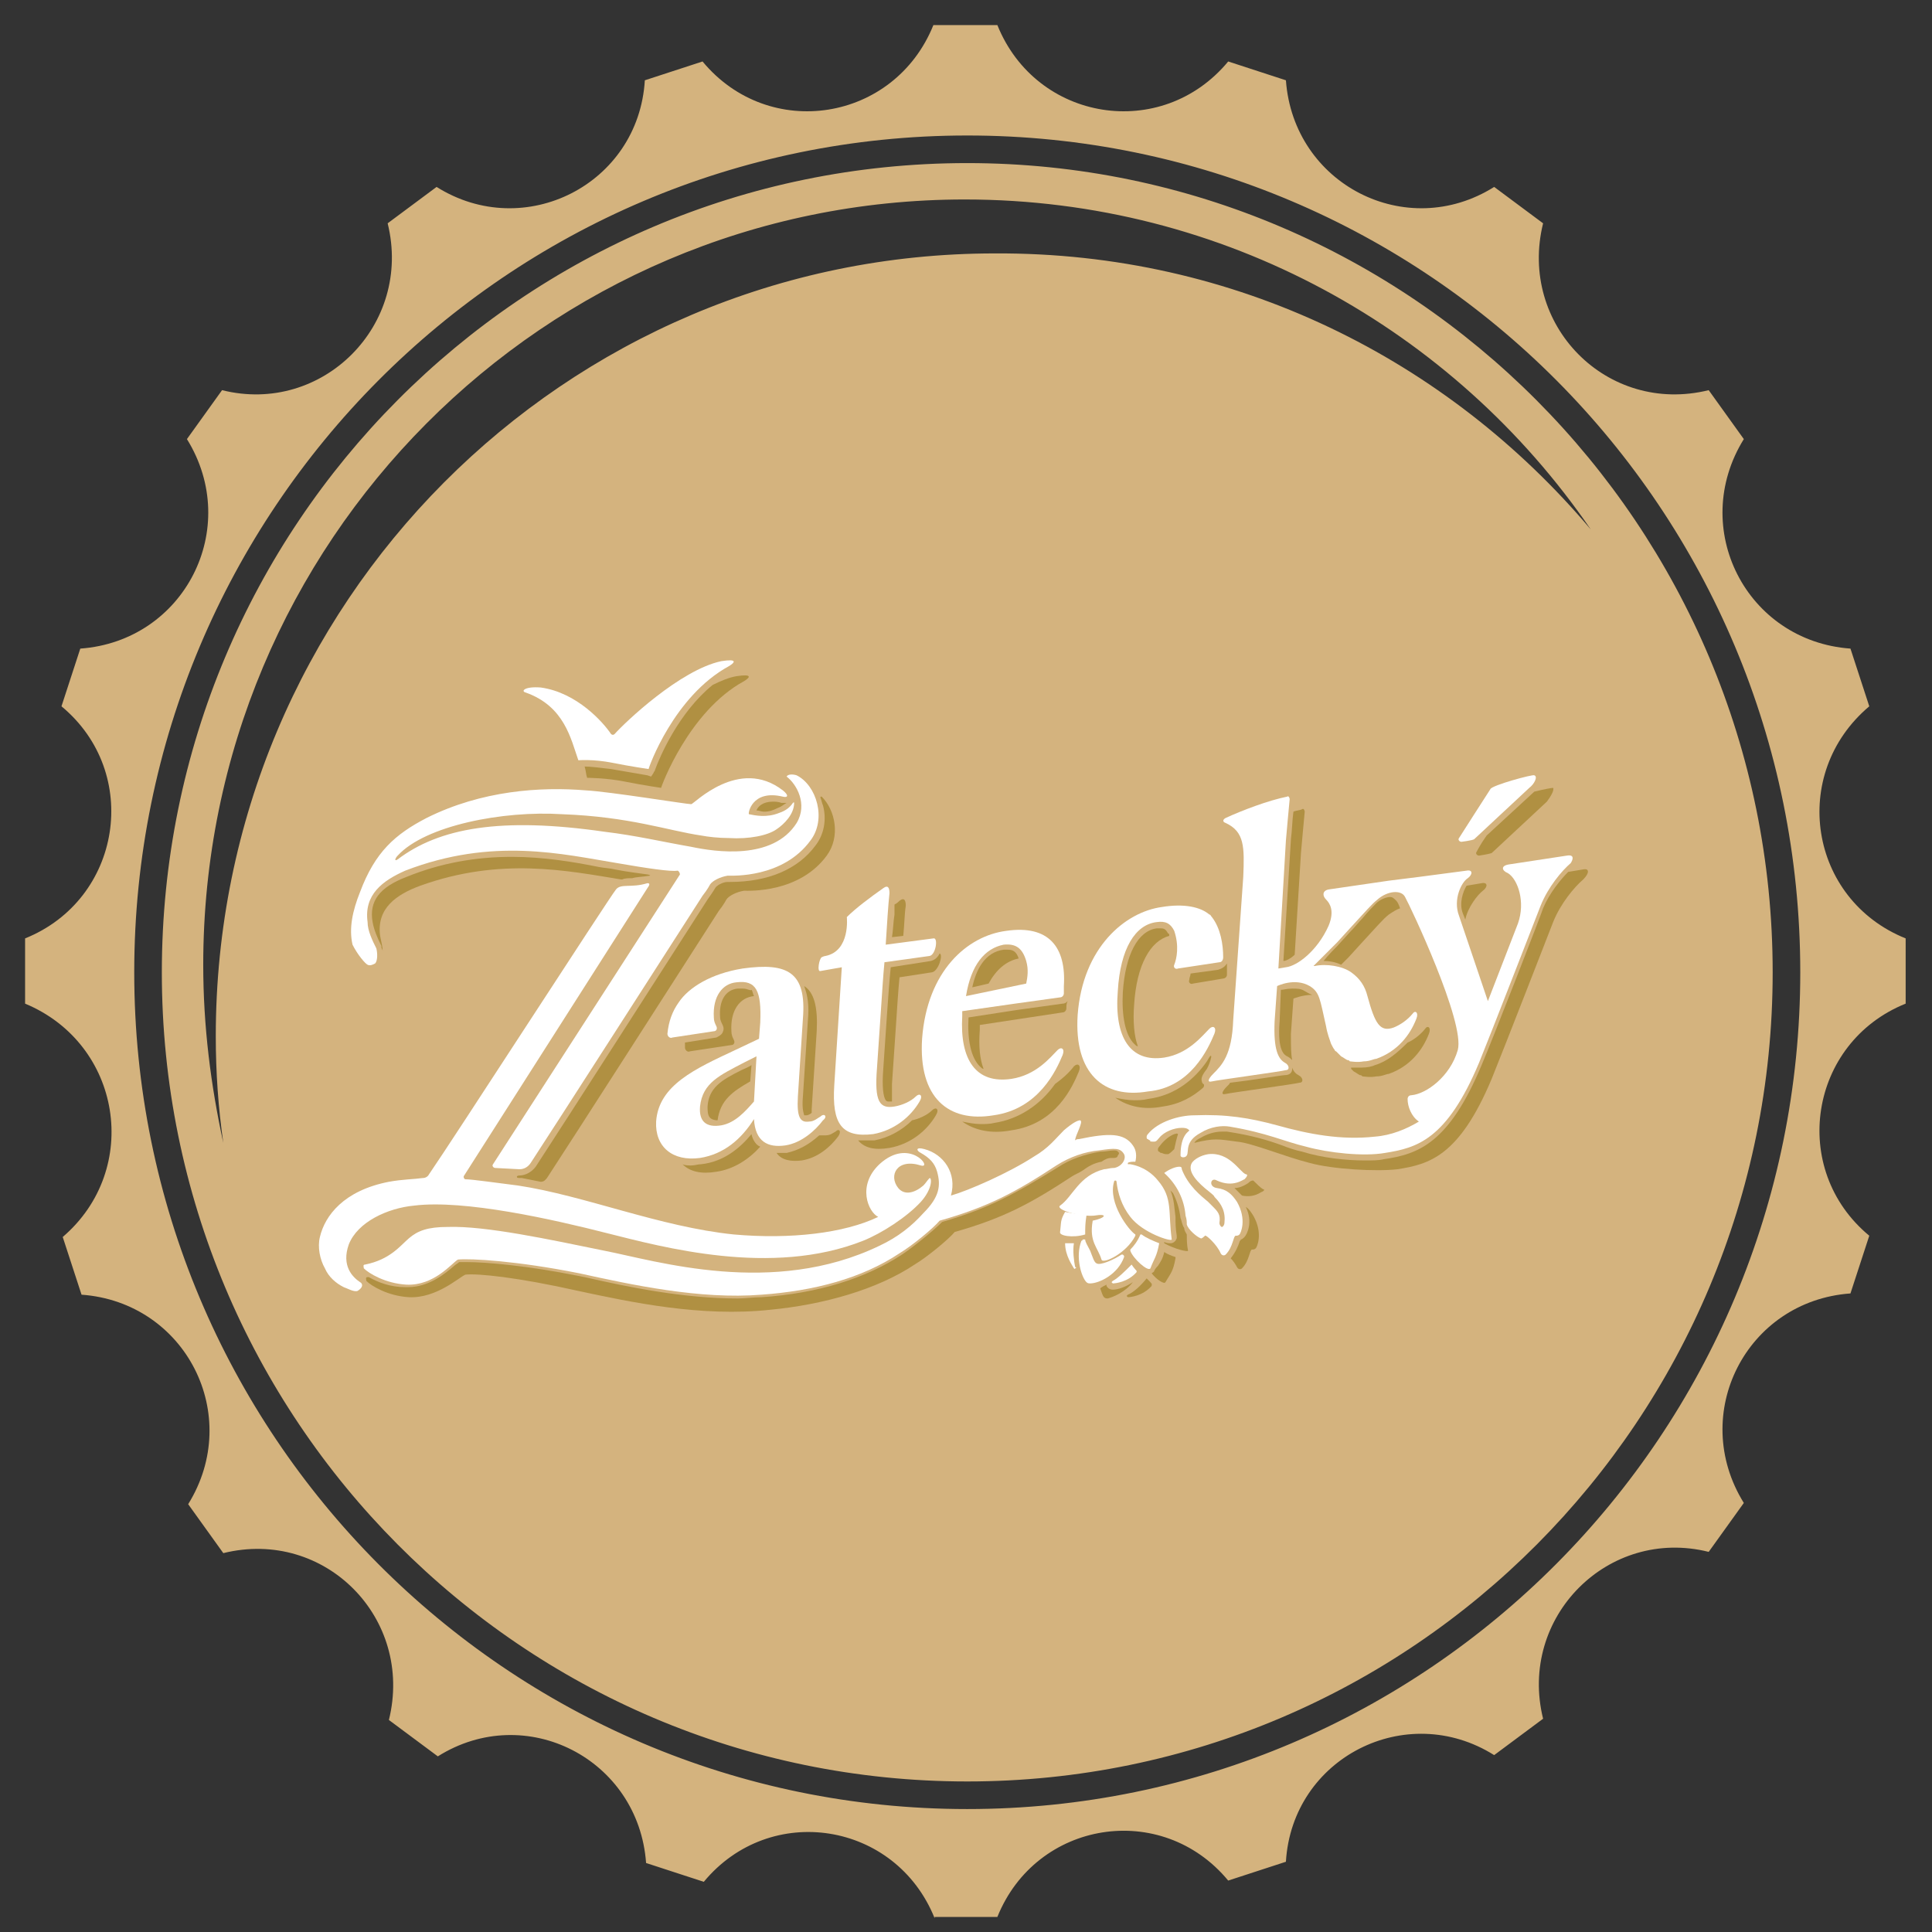 <?xml version="1.0" encoding="UTF-8"?>
<!-- Generator: Adobe Illustrator 27.2.0, SVG Export Plug-In . SVG Version: 6.00 Build 0)  -->
<svg xmlns="http://www.w3.org/2000/svg" xmlns:xlink="http://www.w3.org/1999/xlink" version="1.1" id="Bottle_caps_icons" x="0px" y="0px" viewBox="0 0 154 154" style="enable-background:new 0 0 154 154;" xml:space="preserve">
<rect x="0" y="0" width="154" height="154" fill="#333333" stroke="none"/>
<style type="text/css">
	.st0{fill-rule:evenodd;clip-rule:evenodd;fill:#D4B37E;}
	.st1{fill:#B09042;}
	.st2{fill:#FFFFFF;}
</style>
<path class="st0" d="M74.5,152.9c-3.1-7.7-13.1-9.3-18.4-2.9l-4.6-1.5c-0.6-8.3-9.6-12.9-16.6-8.5l-3.9-2.9  c2-8.1-5.1-15.3-13.2-13.3l-2.8-3.9c4.4-7.1-0.2-16.1-8.5-16.7l-1.5-4.6C11.3,93.2,9.7,83.2,2,80v-5.2c7.7-3.1,9.3-13.2,2.9-18.5  l1.5-4.6c8.3-0.6,12.9-9.6,8.5-16.7l2.8-3.9c8,2,15.2-5.2,13.2-13.3l3.9-2.9c7,4.4,16.1-0.2,16.6-8.5l4.6-1.5  c5.3,6.4,15.3,4.8,18.4-2.9h5.1c3.1,7.7,13.1,9.3,18.4,2.9l4.6,1.5c0.6,8.3,9.6,12.9,16.6,8.5l3.9,2.9c-2,8.1,5.1,15.3,13.2,13.3  l2.8,3.9c-4.4,7.1,0.2,16.1,8.5,16.7l1.5,4.6c-6.4,5.4-4.8,15.4,2.9,18.5V80c-7.7,3.1-9.3,13.2-2.9,18.5l-1.5,4.6  c-8.3,0.6-12.9,9.6-8.5,16.7l-2.8,3.9c-8-2-15.2,5.2-13.2,13.3l-3.9,2.9c-7-4.4-16.1,0.2-16.6,8.5l-4.6,1.5  c-5.3-6.4-15.3-4.8-18.4,2.9H74.5L74.5,152.9z M126.8,42.2c-10.9-15.9-29.2-26.3-49.9-26.3c-33.5,0-60.7,27.3-60.7,61  c0,4.9,0.6,9.6,1.6,14.2c-0.4-2.8-0.6-5.6-0.6-8.5c0-34.5,27.8-62.4,62.1-62.4C98.5,20.1,115.4,28.7,126.8,42.2L126.8,42.2z   M77.1,144.2c36.7,0,66.4-29.9,66.4-66.7c0-36.9-29.7-66.7-66.4-66.7c-36.7,0-66.4,29.9-66.4,66.7C10.7,114.3,40.4,144.2,77.1,144.2  L77.1,144.2z M77.1,142c35.5,0,64.2-28.9,64.2-64.5c0-35.6-28.8-64.5-64.2-64.5c-35.5,0-64.2,28.9-64.2,64.5  C12.9,113.1,41.6,142,77.1,142z"></path>
<path class="st1" d="M64.4,81.3L64,87.4c-0.1,1.1,0.1,1.4,0.1,1.5c0,0,0,0,0.1,0c0,0,0.1,0,0.1,0c0.1,0,0.3-0.1,0.4-0.2  c0-0.1,0-0.2,0-0.3l0.4-6.2c0.1-1.9-0.2-3.1-1-3.6C64.4,79.4,64.5,80.2,64.4,81.3"></path>
<path class="st1" d="M59.2,78.8c-0.1,0-0.2,0-0.4,0c-1,0.1-1.5,1-1.4,2.3c0,0.2,0.1,0.4,0.2,0.6c0.1,0.2,0.1,0.4,0,0.6  s-0.3,0.3-0.5,0.4l-2.5,0.4c0,0.1,0,0.3,0,0.4c0,0.2,0.2,0.4,0.4,0.3l3.3-0.5c0.2,0,0.3-0.2,0.2-0.4c-0.1-0.2-0.2-0.4-0.2-0.7  c-0.1-1.7,0.7-2.7,1.8-2.8c0,0,0,0,0,0c-0.1-0.2-0.1-0.4-0.2-0.5C59.8,79,59.6,78.8,59.2,78.8"></path>
<path class="st1" d="M62.7,91.9c-0.2,0-0.4,0-0.6,0c-0.1,0-0.1,0-0.2,0c0.4,0.6,1.2,0.7,2,0.6c1.3-0.2,2.3-1.1,2.9-1.9  c0.3-0.4,0.1-0.7-0.2-0.4c-0.2,0.1-0.4,0.3-0.8,0.3c-0.2,0-0.4,0-0.5,0C64.4,91.3,63.6,91.7,62.7,91.9"></path>
<path class="st1" d="M59.9,90.4c-0.9,1.1-2.2,2.2-4,2.4c-0.3,0-0.5,0.1-0.8,0.1c-0.2,0-0.5,0-0.7-0.1c0.6,0.6,1.5,0.8,2.7,0.6  c1.4-0.2,2.6-1,3.5-2C60.3,91.3,60,90.9,59.9,90.4"></path>
<path class="st1" d="M59.1,85.3c-1.6,0.8-2.6,1.4-2.7,2.9c0,0.3,0,0.7,0.2,0.9c0.1,0.1,0.3,0.2,0.6,0.2c0,0,0,0,0,0c0,0,0,0,0,0  c0.2-1.6,1.2-2.3,2.6-3.1l0.1-1.3l0,0C59.6,85.1,59.3,85.2,59.1,85.3"></path>
<path class="st1" d="M95.8,86.2c-0.1-0.3,0.1-0.6,0.4-1c0.3-0.5,0.6-1.7,0-0.6c-0.9,1.3-2.4,2.7-4.7,3c-0.4,0.1-0.8,0.1-1.1,0.1  c-0.5,0-1-0.1-1.5-0.2c1,0.7,2.3,1,3.8,0.7c1.4-0.2,2.4-0.8,3.2-1.5c0.1-0.1,0.1-0.3,0-0.3C95.9,86.4,95.8,86.3,95.8,86.2"></path>
<path class="st1" d="M92.5,74c-0.1,0-0.2,0-0.3,0c-1.5,0.2-2.5,2.1-2.7,5.1c-0.1,1.9,0.2,3.4,0.9,4.1c0.1,0.1,0.2,0.2,0.3,0.2  c-0.3-0.8-0.4-2-0.3-3.3c0.2-3.2,1.3-5.1,2.8-5.5c0-0.1,0-0.2-0.1-0.2C92.9,74,92.7,74,92.5,74"></path>
<path class="st1" d="M97.1,77.3l-2.2,0.3c0,0.2-0.1,0.3-0.1,0.5c-0.1,0.2,0.1,0.4,0.3,0.3l2.4-0.4c0.1,0,0.3-0.1,0.3-0.3  c0-0.3,0-0.6,0-0.9C97.6,77.1,97.4,77.2,97.1,77.3"></path>
<path class="st1" d="M68.8,90.9c-0.1,0-0.3,0-0.4,0c0.5,0.6,1.3,0.8,2.5,0.6c1.7-0.3,3-1.4,3.7-2.6l0,0c0.3-0.5,0-0.7-0.3-0.4  c-0.4,0.4-1.1,0.7-1.6,0.8c-0.8,0.8-1.9,1.4-3,1.6C69.4,90.9,69.1,90.9,68.8,90.9"></path>
<path class="st1" d="M74.2,76.6L71,77.1c-0.1,1-0.2,2.3-0.3,3.8l-0.3,4.4c-0.1,1.3,0,2.1,0.2,2.4c0.1,0.1,0.1,0.1,0.3,0.1  c0.1,0,0.1,0,0.2,0c0-0.4,0-0.9,0-1.4l0.3-4.4c0.1-1.5,0.2-3.1,0.3-4.1l2.6-0.4c0.5-0.1,0.9-1.4,0.6-1.5  C74.8,76.2,74.6,76.5,74.2,76.6"></path>
<path class="st1" d="M71.1,74.7l0.9-0.1c0.1-1,0.1-1.8,0.2-2.4c0-0.4-0.1-0.7-0.5-0.4c-0.1,0.1-0.2,0.2-0.4,0.3c0,0.2,0,0.5,0,0.8  C71.2,73.5,71.2,74.1,71.1,74.7"></path>
<path class="st1" d="M81.1,80.5l-3.9,0.6l0,0c-0.1,1.8,0.2,3.2,0.9,3.9c0.1,0.1,0.2,0.2,0.3,0.2c-0.3-0.8-0.4-1.8-0.3-3.1l0-0.4  l6.6-1c0.2,0,0.3-0.2,0.3-0.3c0-0.2,0-0.4,0.1-0.6C85,79.9,84.9,80,84.7,80L81.1,80.5z"></path>
<path class="st1" d="M81.2,76.4c-0.2-0.6-0.5-0.7-0.9-0.7l0,0c-0.1,0-0.2,0-0.3,0c-1.5,0.2-2.2,1.6-2.5,3l1.3-0.3  C79.4,77.3,80.2,76.6,81.2,76.4"></path>
<path class="st1" d="M79.3,89.5c-0.4,0.1-0.8,0.1-1.1,0.1c-0.5,0-1-0.1-1.5-0.2c1,0.7,2.3,1,3.9,0.7c3.6-0.5,4.9-3.5,5.4-4.7  c0.2-0.5-0.1-0.7-0.4-0.4c-0.3,0.4-0.8,0.9-1.5,1.4C82.9,88.1,81.2,89.2,79.3,89.5"></path>
<path class="st1" d="M52.2,61.4c0,0.1-0.1,0.1-0.1,0.2l-0.2,0.3l-0.3-0.1l-2.9-0.5c-0.9-0.1-1.6-0.2-2.1-0.2  c0.1,0.3,0.1,0.6,0.2,0.9c0,0,1.5,0,3,0.3c1.5,0.3,2.9,0.5,2.9,0.5c0-0.1,2.2-6.1,6.6-8.5c0.5-0.3,0.7-0.6-0.6-0.4  c-0.6,0.1-1.3,0.4-1.9,0.7C54.1,56.8,52.6,60.3,52.2,61.4"></path>
<path class="st1" d="M62,64.4c0.3-0.1,0.5-0.3,0.7-0.4c0,0,0,0-0.1,0c-0.1,0-0.2,0-0.3,0c-0.3-0.1-0.5-0.1-0.7-0.1  c-0.8,0-1.2,0.4-1.3,0.7c0.2,0,0.4,0.1,0.6,0.1C61.3,64.7,61.6,64.6,62,64.4"></path>
<path class="st1" d="M51.8,69.8c0.1,0-0.1-0.1-0.2-0.1c-0.7-0.1-1.6-0.2-2.6-0.4c-0.4-0.1-0.8-0.1-1.3-0.2c-2-0.4-4.4-0.8-6.9-0.8  c-2.9,0-5.7,0.5-8.4,1.6c-2.1,0.8-3,1.9-2.7,3.6c0.1,0.6,0.4,1.3,0.7,1.9l0,0.1c0,0.1,0.1,0.2,0.1,0.3c0,0,0,0,0,0  c0-0.3-0.1-0.7-0.2-1.2c-0.3-2.2,1.3-3.3,3.2-4c6.4-2.3,11.7-1.2,16-0.5c0,0,0,0,0.1,0c0.2-0.1,0.5-0.1,0.8-0.1  C50.7,69.9,51.2,69.9,51.8,69.8"></path>
<path class="st1" d="M65,67.4c-1.4,1.9-3.8,2.9-6.8,2.9h-0.1c0,0-0.1,0-0.1,0c-0.4,0-0.9,0.3-1,0.5c0,0-0.1,0.2-0.6,0.9  C53.9,75.6,44.6,90.1,42.7,93c-0.3,0.4-0.8,0.7-1.3,0.7c0,0-0.2,0-0.2,0.1c0,0.1,0.1,0.1,0.4,0.1c0.5,0.1,1.5,0.3,1.5,0.3  c0.3,0,0.4-0.2,0.5-0.3c1.9-2.9,11.2-17.4,13.7-21.3c0.4-0.5,0.6-0.9,0.6-0.9c0.2-0.3,0.8-0.6,1.4-0.7c0.4,0,4.4,0.2,6.6-2.8  c1.1-1.5,0.7-3.6-0.4-4.7c0,0,0,0-0.1,0c0,0,0,0,0,0.1c0.1,0.2,0.1,0.4,0.2,0.6C65.9,65.3,65.7,66.5,65,67.4"></path>
<path class="st1" d="M117.7,67.9c-0.1,0.1,0,0.3,0.2,0.3c0,0,0.7-0.1,1-0.2l4.4-4.1c0.3-0.4,0.6-0.9,0.5-1.1c-0.1,0-0.7,0.1-1.5,0.3  l-3.8,3.5C118,67.3,117.7,67.9,117.7,67.9"></path>
<path class="st1" d="M109.6,84.9L109.6,84.9c-0.2,0.1-0.6,0.2-1.1,0.2c-0.1,0-0.2,0-0.4,0c-0.1,0-0.3,0-0.4,0c0,0,0,0,0,0.1  c0.1,0.1,0.1,0.1,0.2,0.2c0,0,0,0,0,0c0.2,0.1,0.3,0.2,0.5,0.3c0.1,0,0.1,0,0.2,0.1c0,0,0,0,0,0c0.1,0,0.6,0.1,1.1,0  c0.5,0,0.8-0.2,1-0.2c1.7-0.6,2.7-1.9,3.2-3.2l0,0c0.2-0.5-0.1-0.7-0.3-0.4c-0.3,0.4-0.9,0.9-1.4,1.1  C111.4,83.9,110.6,84.6,109.6,84.9"></path>
<path class="st1" d="M110.8,71.5c-0.3,0-0.8,0.2-1.1,0.5c-0.3,0.3-0.6,0.6-1.1,1.2c-0.3,0.3-0.6,0.7-1,1.1l-1,1.1  c-0.2,0.2-0.7,0.7-1.1,1.2c0.5,0,1,0.1,1.4,0.3c0.3-0.3,0.5-0.5,0.6-0.6l1-1.1c1.3-1.4,1.7-1.9,2.2-2.3c0.3-0.2,0.6-0.4,0.9-0.5  c-0.1-0.3-0.2-0.5-0.3-0.6C111.1,71.6,111,71.5,110.8,71.5"></path>
<path class="st1" d="M93.6,90.4c-0.5,0.2-0.9,0.6-1.2,1c0,0-0.1,0.1-0.1,0.2c0,0.1,0,0.2,0.1,0.2c0.1,0.1,0.1,0.1,0.2,0.1  c0.2,0.1,0.3,0.1,0.5,0.1c0.1,0,0.4-0.3,0.5-0.4c0.1-0.5,0.2-0.9,0.3-1.2C93.8,90.3,93.7,90.4,93.6,90.4"></path>
<path class="st1" d="M102.3,76.6c0.2,0,0.6-0.2,0.9-0.5l0.5-8.1c0.1-1.2,0.2-2.2,0.3-3.3c0-0.1-0.1-0.3-0.2-0.2  c-0.2,0.1-0.5,0.1-0.7,0.2c-0.1,0.7-0.1,1.4-0.2,2.2L102.3,76.6z"></path>
<path class="st1" d="M116.6,72.8l0.2,0.5c0.2-1,1-2,1.4-2.3c0.4-0.3,0.4-0.7-0.1-0.6l-1.2,0.2C116.6,71.1,116.3,72,116.6,72.8"></path>
<path class="st1" d="M102.4,85.7c-0.2,0-2.6,0.4-4.3,0.6c0,0-0.1,0-0.1,0.1c-0.1,0.1-0.1,0.1-0.2,0.2c-0.4,0.4-0.5,0.7-0.1,0.6  c0.4-0.1,5.6-0.8,5.9-0.9c0.3,0,0.3-0.4-0.1-0.6c-0.2-0.1-0.4-0.3-0.5-0.6c0,0,0,0,0,0.1C103,85.5,102.8,85.7,102.4,85.7"></path>
<path class="st1" d="M126.2,69.3l-1.2,0.2c-0.6,0.6-1.5,1.7-2,2.9c0,0.1-4,10.4-4.9,12.5c-2.6,6.2-5,7.1-7.8,7.5  c-0.4,0.1-0.9,0.1-1.5,0.1c-1.5,0-3.4-0.2-5-0.7c-0.5-0.1-1.1-0.3-1.6-0.5c-1.1-0.4-2.4-0.8-4.4-1.1c-0.1,0-0.2,0-0.4,0  c-0.6,0-1.2,0.2-1.7,0.5c-0.2,0.1-0.4,0.2-0.5,0.4c1.6-0.4,1.9-0.3,3.4-0.1c1.2,0.1,3.8,1.2,5.8,1.7c1.8,0.5,5.3,0.7,7,0.5  c2.5-0.4,4.9-1,7.5-7.2c0.9-2.2,4.9-12.5,4.9-12.5c0.6-1.5,1.7-2.8,2.4-3.4C126.7,69.6,126.7,69.2,126.2,69.3"></path>
<path class="st1" d="M104,79c-0.3-0.2-0.6-0.2-1-0.2c-0.4,0-0.7,0.1-0.9,0.1l-0.1,2.5c-0.2,2.4,0.4,2.7,0.6,2.8  c0.2,0.1,0.3,0.2,0.4,0.3c-0.1-0.5-0.1-1.1-0.1-2.1l0.2-2.8c0,0,0.7-0.3,1.5-0.3C104.3,79.2,104.2,79.1,104,79"></path>
<path class="st1" d="M99.5,94.3c-0.3,0.2-0.7,0.4-1.1,0.4c0.2,0.2,0.4,0.4,0.6,0.6c1,0.2,1.5-0.3,1.6-0.3c0.2-0.1,0.2-0.2,0.1-0.2  c-0.2-0.1-0.5-0.4-0.8-0.7C99.7,94.1,99.6,94.2,99.5,94.3"></path>
<path class="st1" d="M99.2,98.6c-0.1,0.1-0.2,0.2-0.3,0.2c0,0.1-0.1,0.1-0.1,0.2c-0.1,0.3-0.3,0.8-0.7,1.3c0.2,0.2,0.4,0.5,0.5,0.7  c0.1,0.2,0.3,0.2,0.4,0.1c0.6-0.6,0.6-1.5,0.8-1.5c0.1,0,0.2,0,0.3-0.1c0.1-0.1,0.6-1.2-0.2-2.6c-0.2-0.3-0.3-0.5-0.6-0.7  C99.9,97.4,99.4,98.4,99.2,98.6"></path>
<path class="st1" d="M88.7,102.8c-0.2,0-0.4-0.1-0.5-0.3c0,0,0,0,0-0.1c-0.2,0.1-0.4,0.2-0.5,0.3c0.1,0.3,0.2,0.6,0.3,0.7  c0.1,0.1,0.2,0.1,0.3,0.1c0.4-0.1,1.4-0.5,2-1.3C89.7,102.6,89.1,102.8,88.7,102.8C88.8,102.8,88.7,102.8,88.7,102.8"></path>
<path class="st1" d="M91.4,101.9c-0.4,0.5-1,1.1-1.5,1.3c0,0-0.1,0.1-0.1,0.1c0,0,0.1,0.1,0.1,0.1c0.2,0,1.2-0.1,1.9-0.9  c0,0,0,0,0-0.1C91.9,102.4,91.7,102.2,91.4,101.9C91.5,101.9,91.4,101.9,91.4,101.9"></path>
<path class="st1" d="M92,101.3c0,0.1-0.1,0.1-0.2,0.2c0.4,0.5,1,0.9,1.1,0.7c0.4-0.7,0.6-0.8,0.8-1.9c0,0,0,0,0-0.1  c-0.3-0.1-0.6-0.2-0.9-0.4c-0.1,0.5-0.3,0.8-0.5,1.1C92.2,101,92.1,101.1,92,101.3"></path>
<path class="st1" d="M88.6,92.3c0,0,0.1,0,0.2,0c0.2,0,0.3-0.1,0.3-0.2c0.1-0.1,0.1-0.2,0.1-0.2c-0.1-0.1-0.1-0.2-0.4-0.2  c-0.3,0-0.7,0.1-1.1,0.1c-1.2,0.2-2.4,0.6-3.3,1.2c-3.4,2.1-5.5,3.3-9.3,4.4c-0.7,0.7-2.3,2-3.2,2.6c-2.9,1.9-6.7,3.1-11.2,3.4  c-0.6,0-1.3,0.1-1.9,0.1c-4.3,0-8.7-0.9-12.2-1.7l-0.5-0.1c-4-0.8-7.3-1.1-8.9-1.1c-0.3,0-0.5,0-0.6,0c-0.1,0.1-0.3,0.2-0.4,0.3  c-0.7,0.6-2,1.7-3.7,1.7c-0.1,0-0.1,0-0.2,0c-1.2,0-2.2-0.4-2.9-0.8c0,0-0.1,0-0.1,0c-0.2,0-0.1,0.2-0.1,0.3  c0.4,0.4,1.7,1.2,3.4,1.3c2.2,0.1,4-1.6,4.5-1.8c1-0.1,4.1,0.2,9,1.3c4.2,0.9,9.8,2.1,15.3,1.5c4.2-0.4,8.5-1.6,11.5-3.6  c1-0.6,2.7-2,3.2-2.6c3.9-1.1,6.1-2.3,9.3-4.4c0.3-0.2,0.6-0.3,0.9-0.5c0.4-0.3,0.9-0.6,1.5-0.7C88.1,92.4,88.3,92.3,88.6,92.3"></path>
<path class="st1" d="M94.1,97.1L94.1,97.1L94.1,97.1c-0.1-0.8-0.3-1.4-0.6-2c-0.1-0.1-0.1-0.1-0.2-0.2c0.3,0.7,0.3,1.4,0.4,2.1  c0,0.5,0,0.9,0.1,1.5l0,0.2l-0.1,0.2c-0.1,0.1-0.2,0.2-0.4,0.2c-0.1,0-0.3,0-0.5-0.1c0,0,0,0.1,0,0.1c0.9,0.5,1.9,0.7,1.9,0.6  c-0.1-0.5-0.1-0.9-0.1-1.3c-0.1-0.2-0.2-0.3-0.2-0.5C94.2,97.6,94.2,97.3,94.1,97.1"></path>
<path class="st2" d="M65.4,89c-0.2,0.1-0.5,0.4-0.9,0.4c-0.7,0.1-1-0.3-0.9-2l0.4-6.2c0.3-3.7-1.2-4.5-4.8-4  c-2.5,0.4-4.3,1.5-5.1,2.7c0,0,0,0,0,0c-0.5,0.7-0.8,1.5-0.9,2.5c0,0.2,0.2,0.4,0.4,0.3l3.3-0.5c0.2,0,0.3-0.2,0.2-0.4  c-0.1-0.2-0.2-0.4-0.2-0.7c-0.1-1.7,0.7-2.7,1.8-2.8c1.6-0.2,2,0.7,1.9,3.2l-0.1,1.3l-1.9,0.9c-3.2,1.5-6.1,2.8-6.3,5.7  c-0.1,2,1.3,3.2,3.5,2.9c1.9-0.3,3.3-1.5,4.3-3.1c0.1,1.8,1.1,2.3,2.5,2.1c1.3-0.2,2.4-1.2,3-2C66,89,65.7,88.7,65.4,89 M60.1,87.8  c-0.7,0.8-1.5,1.7-2.6,1.9c-1.2,0.2-1.8-0.3-1.7-1.5c0.2-1.9,1.6-2.5,3.5-3.5l1-0.5L60.1,87.8z"></path>
<path class="st2" d="M96.8,82.4c0.2-0.5-0.1-0.7-0.4-0.4c-0.6,0.6-1.7,2-3.6,2.3c-2.7,0.4-4-1.6-3.7-5.3c0.2-3.4,1.4-5.3,3.1-5.5  c0.7-0.1,1.1,0.1,1.4,0.7c0.4,1.2,0.2,2.2,0,2.7c-0.1,0.2,0.1,0.4,0.3,0.3l3.3-0.5c0.2,0,0.3-0.2,0.3-0.4c0-1-0.2-2.3-0.9-3.2  c-0.1-0.1-0.1-0.2-0.2-0.2c0,0,0,0,0,0c0,0,0,0,0,0c-0.7-0.6-2-0.9-3.8-0.6c-2.9,0.4-6.3,3.2-6.7,8.6c-0.3,4.7,2.1,6.7,5.6,6.1  C94.9,86.7,96.3,83.6,96.8,82.4"></path>
<path class="st2" d="M73,87.4c-0.4,0.4-1.1,0.7-1.7,0.8c-1.2,0.2-1.6-0.4-1.4-3l0.3-4.4c0.1-1.5,0.2-3.1,0.3-4.1l3.6-0.5  c0.5-0.1,0.7-1.5,0.3-1.4l-3.8,0.5c0.1-1.6,0.2-3.2,0.3-4.1c0-0.4-0.1-0.7-0.5-0.4c-1,0.7-2.2,1.6-2.9,2.3c0,0,0.3,2.7-1.7,3.1  c-0.1,0-0.3,0.1-0.3,0.1l0,0c-0.2,0.1-0.4,1.2-0.1,1.1l1.7-0.3l-0.6,9.4c-0.2,3.1,0.6,4.2,3.1,3.9c1.7-0.3,3-1.4,3.7-2.6l0,0  C73.6,87.3,73.3,87.1,73,87.4"></path>
<path class="st2" d="M80.2,74.2c-3.1,0.4-6.3,3.2-6.7,8.6c-0.3,4.7,2.1,6.7,5.7,6.1c3.6-0.5,5-3.6,5.5-4.8c0.2-0.5-0.1-0.7-0.4-0.4  c-0.6,0.6-1.7,2-3.7,2.3c-2.8,0.4-4.1-1.5-3.9-5l0-0.4l4.2-0.6l0,0l3.6-0.5c0.2,0,0.3-0.2,0.3-0.3c0-0.2,0-0.4,0-0.6  C85,75.5,83.6,73.7,80.2,74.2 M80,75.3c1-0.1,1.5,0.3,1.8,1.3c0.2,0.7,0.1,1.3,0,1.8l-4.8,1C77.4,76.9,78.5,75.6,80,75.3"></path>
<path class="st2" d="M41.9,55.2c3.1,1.1,3.6,3.7,4.2,5.4c0,0,1.2-0.1,2.7,0.2c1.5,0.3,2.9,0.5,2.9,0.5c0-0.1,2-5.8,6.4-8.2  c0.5-0.3,0.7-0.6-0.6-0.4c-3.3,0.7-7.7,4.9-8.5,5.8c-0.1,0.1-0.2,0.1-0.3,0c-0.6-0.9-2.7-3.3-5.6-3.7C41.8,54.7,41.5,55.1,41.9,55.2  "></path>
<path class="st2" d="M29.3,76.9c0.2,0.1,0.4,0,0.6-0.1c0.2-0.2,0.2-0.8,0.1-1.2c-0.3-0.6-0.7-1.4-0.7-2.1c-0.3-2.2,1.2-3.3,3-4.1  c7-2.7,12.6-1.3,16.9-0.6c2.3,0.4,4.3,0.7,4.8,0.6c0.1,0,0.2,0.2,0.2,0.3L39.3,92.8c-0.1,0.1,0,0.3,0.2,0.3l1.9,0.1  c0.4,0,0.7-0.2,0.9-0.5c1.9-2.9,11.2-17.4,13.7-21.3c0.4-0.5,0.6-0.9,0.6-0.9c0.2-0.3,0.8-0.6,1.4-0.7c0.4,0,4.4,0.2,6.6-2.8  c1.3-1.7,0.5-4.4-1.1-5.2c-0.3-0.1-0.7-0.1-0.8,0.1c0.8,0.6,1.7,2.2,0.8,3.7c-1.9,3-6.5,2.3-8.4,1.9c-2.3-0.4-4.4-0.9-6.9-1.2  c-8.3-1.2-13.2-0.3-16.5,2.2c-0.3,0.2-0.2-0.1,0-0.3c2.2-2.4,8.4-3.6,13.1-3.3c5.4,0.2,8.4,1.3,11.1,1.7c0.5,0.1,1.4,0.2,2.2,0.2  c1.6,0.1,3.1-0.2,3.8-0.7c0.6-0.4,1.4-1.2,1.4-2.1c0,0,0-0.1-0.1,0c-0.2,0.3-0.5,0.6-1.1,0.8c-1,0.4-1.9,0.2-2.4,0.1  c-0.1,0,0.2-2,2.7-1.4c0.4,0.1,0.5-0.1,0-0.5c-3.5-2.7-7.1,1.1-7.3,1.1c-0.4,0-6.5-1-8.4-1.1c-3.6-0.3-8.3,0-12.7,2.2  c-2.5,1.3-4.1,2.7-5.3,5.9c-0.6,1.5-0.9,2.9-0.6,4.2C28.5,76.1,29.1,76.8,29.3,76.9"></path>
<path class="st2" d="M28.7,102.2c-0.6-0.4-1.5-1.3-0.9-3c0.7-1.8,3.1-2.9,5.2-3.1c4-0.5,11.1,1.1,15.4,2.2  c4.4,1.1,13.1,3.5,20.4,0.6c1.5-0.6,3.5-1.9,4.6-3.1c0.9-1,0.9-1.9,0.7-1.9c-0.2,0.2-0.3,0.4-0.5,0.6c-0.7,0.6-1.5,0.8-2,0.2  c-0.8-1-0.1-2.4,1.8-1.8c1,0.3-0.9-2.3-3.3-0.1c-1.8,1.7-0.9,3.8-0.1,4.2c-2.7,1.3-7,1.8-11.5,1.4c-5.9-0.6-11.9-3.1-17.2-3.9  c-1.6-0.2-3.7-0.5-4.2-0.5c-0.1,0-0.2-0.2-0.1-0.3l14.6-22.9c0.3-0.4,0.1-0.4,0-0.4c-1.3,0.4-2.1,0-2.5,0.5  c-0.5,0.6-13.1,20.1-14.9,22.7c-0.1,0.2-0.3,0.3-0.5,0.3c-0.7,0.1-1.6,0.1-2.7,0.3c-3.6,0.7-5.1,2.7-5.5,4.4c-0.2,0.8,0,1.8,0.4,2.5  c0.3,0.7,0.9,1.2,1.5,1.5c0.3,0.1,0.8,0.4,1.1,0.3C29,102.6,28.9,102.3,28.7,102.2"></path>
<path class="st2" d="M121.9,62.8l-4.4,4.1c-0.2,0.1-1,0.2-1,0.2c-0.2,0-0.3-0.2-0.2-0.3c0,0,2.3-3.6,2.5-3.9  c0.1-0.3,3.4-1.2,3.5-1.1C122.6,61.9,122.3,62.5,121.9,62.8"></path>
<path class="st2" d="M124.9,68.2l-4.6,0.7c-0.7,0.1-0.6,0.5-0.1,0.7c0.8,0.5,1.4,2.3,0.8,4l-2.4,6.2l-2.3-6.8  c-0.5-1.3,0.2-2.7,0.7-3c0.4-0.3,0.4-0.7-0.1-0.6l-3.8,0.5l-2.4,0.3l-4.8,0.7c-0.5,0.1-0.5,0.5-0.2,0.8c0.3,0.3,0.7,0.9,0.2,2.1  c-0.9,2-2.5,3.2-3.4,3.3l-0.6,0.1l0.6-10.2c0.1-1.2,0.2-2.2,0.3-3.3c0-0.1-0.1-0.3-0.2-0.2c-1.5,0.3-3.6,1.1-4.9,1.7  c-0.2,0.1-0.3,0.3,0,0.4c1.5,0.7,1.5,1.9,1.4,4.3l-0.8,11.4c-0.1,2.8-0.9,3.6-1.6,4.3c-0.4,0.4-0.5,0.7-0.1,0.6s5.6-0.8,5.9-0.9  c0.3,0,0.3-0.4-0.1-0.6c-0.5-0.3-0.9-1-0.8-3.3l0.2-2.8c0,0,1.4-0.7,2.6,0c0.8,0.5,0.8,1,1.3,3.2c0.1,0.6,0.3,1.1,0.4,1.4  c0.1,0.2,0.2,0.4,0.3,0.5c0,0,0,0,0,0c0,0.1,0.1,0.1,0.1,0.1c0,0,0.1,0.1,0.1,0.1c0,0,0,0,0.1,0.1c0.1,0.1,0.1,0.1,0.2,0.2  c0,0,0,0,0,0c0.2,0.1,0.3,0.2,0.5,0.3c0.1,0,0.1,0,0.2,0.1c0,0,0,0,0,0c0.1,0,0.6,0.1,1.1,0c0.5,0,0.8-0.2,1-0.2  c1.7-0.6,2.7-1.9,3.2-3.2l0,0c0.2-0.5-0.1-0.7-0.3-0.4c-0.4,0.5-1,0.9-1.5,1.1c-1.1,0.4-1.5-0.3-2.1-2.5c-0.2-0.8-0.6-1.4-1.3-1.9  c-0.7-0.5-2-0.7-2.9-0.5c0,0-0.2,0-0.1,0c0.1-0.1,1.5-1.5,1.9-1.9l1-1.1c1.3-1.4,1.7-1.9,2.2-2.3c0.8-0.7,1.9-0.8,2.2-0.2  c0.4,0.7,4.8,10,4.2,12.2c-0.6,2.1-2.5,3.5-3.7,3.6c-0.3,0-0.3,0.3-0.3,0.3c0,0.6,0.3,1.4,0.9,1.8c-1,0.6-2.2,1.1-3.5,1.2  c-2.7,0.3-5.3-0.2-7.8-0.9c-2.2-0.6-4.1-0.9-6.6-0.8c-1.2,0-2.9,0.5-3.7,1.5c0,0-0.1,0.1-0.1,0.2c0,0.1,0,0.2,0.1,0.2  c0.1,0.1,0.2,0.1,0.2,0.1C91.6,91,91.8,91,92,91c0.2,0,0.3-0.2,0.4-0.3c0.4-0.5,1.2-0.8,1.8-0.8c0.4,0,0.5,0.1,0.6,0.2  c0,0.1-0.7,0.3-0.7,2c0,0.2,0.4,0.2,0.5,0c0.2-0.3-0.2-1.1,1.1-1.8c0.8-0.5,1.7-0.6,2.3-0.5c3,0.5,4.4,1.2,6.1,1.6  c1.8,0.5,4.6,0.8,6.3,0.5c2.5-0.4,4.9-1,7.5-7.2c0.9-2.2,4.9-12.5,4.9-12.5c0.6-1.5,1.7-2.8,2.4-3.4  C125.4,68.5,125.5,68.1,124.9,68.2"></path>
<path class="st2" d="M99.3,93.6c-0.5-0.2-1.3-1.8-3-1.6c-0.6,0.1-1.1,0.4-1.3,0.7c-0.4,0.7,0.5,1.6,1.4,2.3c0.1,0.1,0.4,0.3,0.4,0.4  c0.6,0.6,0.9,1.2,0.8,2.1c0,0.1-0.1,0.3-0.2,0.3c-0.1,0-0.2-0.2-0.2-0.3c0.1-0.7-0.1-0.9-0.6-1.4c-0.1-0.1-0.2-0.2-0.3-0.3  c-0.6-0.5-1.6-1.3-2.1-2.6c0-0.1,0-0.2-0.2-0.2c-0.3,0-0.8,0.2-1.2,0.5c1,0.9,1.6,2.1,1.7,3.4c0.1,0.3,0.1,0.5,0.1,0.7  c0.1,0.4,0.8,1,1.1,1.1c0.1,0.1,0.4-0.3,0.4-0.2c0.1,0,0.9,0.7,1.2,1.4c0.1,0.2,0.3,0.2,0.4,0.1c0.6-0.6,0.6-1.5,0.8-1.5  c0.1,0,0.2,0,0.3-0.1c0.1-0.1,0.6-1.2-0.2-2.6c-0.4-0.6-0.8-1-1.6-1.1c-0.7-0.1-0.5-0.9,0-0.6c1.3,0.6,2.1-0.1,2.2-0.1  C99.4,93.8,99.5,93.6,99.3,93.6"></path>
<path class="st2" d="M89.6,100.2C89.6,100.2,89.7,100.2,89.6,100.2c0-0.1,0-0.1,0-0.1c0,0,0,0-0.1-0.1c0,0,0,0-0.1,0  c-0.6,0.4-1.7,0.9-2,0.7c-0.2-0.1-0.3-0.5-0.5-1c-0.2-0.4-0.4-0.7-0.4-0.9c0,0,0,0-0.1,0l-0.1,0c0,0,0,0,0,0c0,0,0,0.1-0.1,0.1  c-0.5,1.3,0,2.9,0.4,3.3c0.1,0.1,0.2,0.1,0.3,0.1C87.6,102.3,89.1,101.6,89.6,100.2"></path>
<path class="st2" d="M85.6,99.1C85.6,99,85.6,99,85.6,99.1c-0.3,0-0.6,0-0.7,0c0,0,0,0,0,0c0,1,0.6,1.8,0.7,2c0,0,0.1,0.1,0.1,0  c0.1,0,0.1-0.1,0-0.1C85.6,100.5,85.5,99.7,85.6,99.1"></path>
<path class="st2" d="M90.2,100.8C90.2,100.8,90.2,100.8,90.2,100.8c-0.5,0.5-1.1,1.1-1.5,1.3c0,0-0.1,0.1-0.1,0.1  c0,0,0.1,0.1,0.1,0.1c0.2,0,1.2-0.1,1.9-0.9c0,0,0,0,0-0.1C90.6,101.3,90.4,101.1,90.2,100.8"></path>
<path class="st2" d="M92.4,99.1c-0.5-0.2-1-0.4-1.4-0.7c0,0-0.1,0-0.1,0c-0.2,0.5-0.5,0.9-0.8,1.2c0,0,0,0,0,0.1  c0.2,0.6,1.4,1.7,1.6,1.4C92,100.3,92.2,100.2,92.4,99.1C92.4,99.1,92.4,99.1,92.4,99.1"></path>
<path class="st2" d="M92.3,94.1c-0.4-0.5-1.1-1.1-2.2-1.3c0,0-0.1,0-0.1,0c0,0,0,0,0,0c0,0-0.1,0-0.1,0c0,0,0,0,0-0.1  c0.1-0.1,0.4-0.1,0.6-0.1c0.1-0.4,0.1-0.9-0.2-1.3c-0.7-1-1.9-1-4.3-0.5c-0.1,0-0.2,0-0.3,0.1c0-0.4,0.7-1.5,0.4-1.6  c-0.2,0-0.6,0.2-1.3,0.8c-0.7,0.7-1.2,1.4-2.4,2.1c-2,1.3-5.2,2.7-6.6,3.1c0.5-1.8-0.6-3.3-2.1-3.7c-0.7-0.2-0.7,0.1-0.3,0.3  c0.7,0.4,1.1,0.8,1.3,1.5c0.3,1.1,0.2,2-1.1,3.3c-0.9,1-2,1.9-3.5,2.6c-8.5,4.1-17.8,1.2-21.9,0.4c-4.4-0.9-9.5-2-12.5-1.9  c-1.6,0-2.4,0.3-3.1,0.9c-0.7,0.6-1.5,1.7-3.5,2.1c-0.2,0-0.1,0.2-0.1,0.3c0.4,0.4,1.7,1.2,3.4,1.3c2.2,0.1,3.6-1.7,4.1-2  c1-0.1,4.7,0.1,9.7,1.1c4.1,0.9,9.6,2.1,14.5,1.7c4.2-0.3,8-1.3,11-3.3c1-0.6,2.7-2,3.2-2.6c3.9-1.1,6.1-2.3,9.3-4.4  c1.1-0.7,2.3-1.1,3.4-1.2c1.3-0.2,1.7-0.2,2,0.3c0.2,0.4-0.2,1-0.8,1.1c0,0-0.1,0-0.1,0c-0.2,0-0.5,0.1-0.7,0.1  c-2,0.5-2.5,2.2-3.5,2.9c-0.4,0.3,1.5,0.9,2.7,0.8c1.2-0.2,0.9,0.2-0.1,0.4c0,0,0,0,0,0c-0.3,1.7,0.4,2.1,0.7,3.1  c0.1,0.4,2-0.5,2.7-1.9c0,0,0,0,0-0.1c-0.5-0.3-2.2-2.5-1.7-4.2c0,0,0-0.1,0.1-0.1c0.1,0,0.1,0.1,0.1,0.1c0.1,0.9,0.4,1.9,1.1,2.8  c1,1.3,3.3,2,3.3,1.8C93.1,96.6,93.5,95.5,92.3,94.1"></path>
<path class="st2" d="M86.5,98.4C86.6,98.4,86.6,98.4,86.5,98.4c0-0.5,0-0.9,0.1-1.5c0,0,0-0.1,0-0.1c-0.6,0-1.2-0.1-1.7-0.2  c0,0,0,0,0,0c-0.4,0.7-0.3,0.8-0.4,1.6C84.4,98.5,85.5,98.7,86.5,98.4"></path>
</svg>
